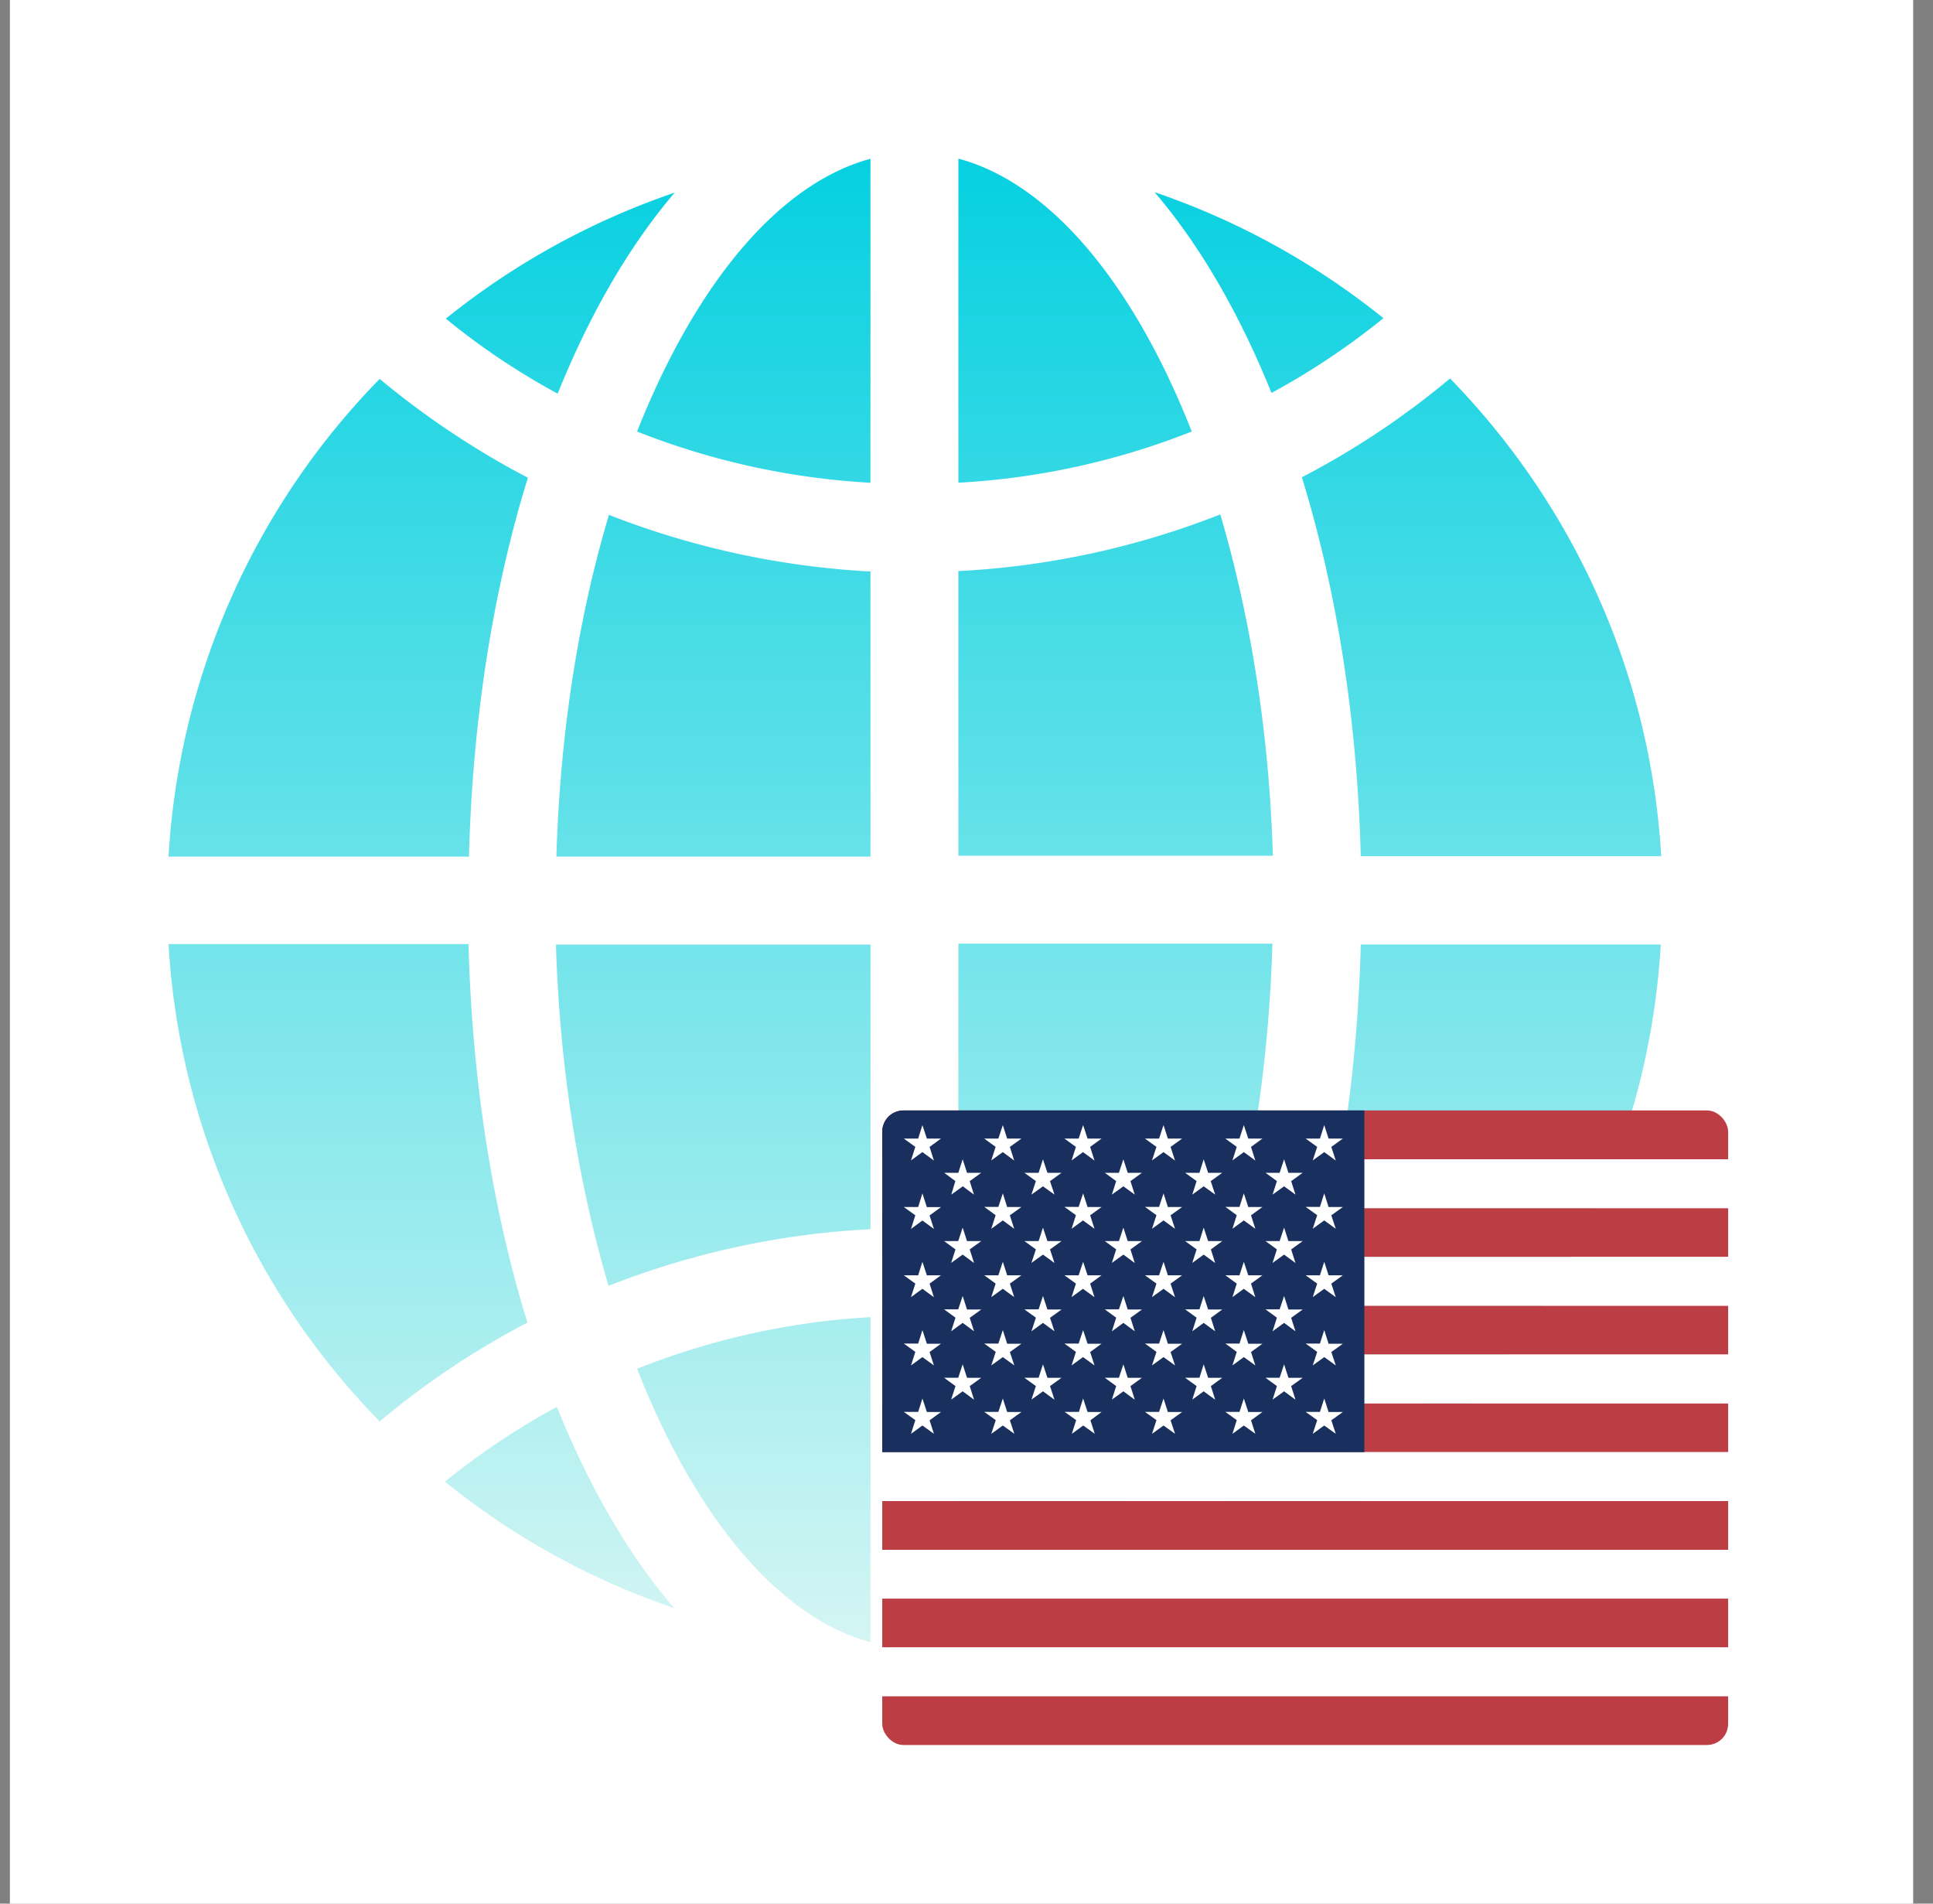 <svg xmlns="http://www.w3.org/2000/svg" width="65" height="64" fill="none"><rect width="100%" height="100%" fill="#808080" stroke="none"/><path fill="#fff" d="M.333 0h64v64h-64z"/><mask id="a" width="65" height="64" x="0" y="0" maskUnits="userSpaceOnUse" style="mask-type:alpha"><path fill="#D9D9D9" d="M.333 0h64v64h-64z"/></mask><g mask="url(#a)"><path fill="url(#b)" d="M55.846 28.785H45.758c-.122-4.663-.823-8.976-1.98-12.74a27.547 27.547 0 0 0 4.982-3.321c4.1 4.206 6.735 9.828 7.101 16.06h-.015ZM32.226 5.333c3.124.838 5.913 4.252 7.848 9.174a24.962 24.962 0 0 1-7.847 1.722V5.333Zm6.599 1.128a25.275 25.275 0 0 1 7.695 4.236 24.54 24.54 0 0 1-3.764 2.514c-1.082-2.681-2.407-4.967-3.931-6.75ZM29.27 5.333V16.23a25.055 25.055 0 0 1-7.847-1.722c1.95-4.922 4.739-8.336 7.863-9.174h-.016Zm-10.529 7.894a23.68 23.68 0 0 1-3.749-2.515 25.274 25.274 0 0 1 7.696-4.236c-1.524 1.783-2.85 4.069-3.932 6.75h-.015Zm10.53 5.988V28.8H18.71c.121-4.16.746-8.076 1.767-11.49a28.28 28.28 0 0 0 8.808 1.905h-.016Zm0 12.526v9.585c-3.048.152-6.02.807-8.808 1.904-1.006-3.413-1.646-7.33-1.768-11.474h10.56l.015-.015Zm0 12.54v10.927c-3.124-.838-5.913-4.267-7.848-9.189a24.983 24.983 0 0 1 7.848-1.737Zm-6.599 9.784a25.07 25.07 0 0 1-7.71-4.252 24.54 24.54 0 0 1 3.764-2.514c1.082 2.682 2.407 4.983 3.946 6.766Zm9.555 1.127V44.267a24.98 24.98 0 0 1 7.847 1.737c-1.935 4.922-4.724 8.35-7.847 9.188Zm10.545-7.908a24.54 24.54 0 0 1 3.763 2.514 24.897 24.897 0 0 1-7.71 4.252c1.524-1.799 2.864-4.084 3.947-6.766ZM32.227 41.31v-9.584h10.56c-.122 4.145-.747 8.076-1.768 11.474a28.277 28.277 0 0 0-8.808-1.905l.016.015Zm0-12.525V19.2a27.944 27.944 0 0 0 8.807-1.905c1.006 3.414 1.646 7.33 1.768 11.474h-10.56l-.015.016Zm-19.46-16.046a28.362 28.362 0 0 0 4.983 3.322c-1.158 3.748-1.859 8.076-1.98 12.739H5.667a25.033 25.033 0 0 1 7.1-16.061Zm-7.1 19.002h10.087c.122 4.663.823 8.975 1.981 12.724a27.697 27.697 0 0 0-4.967 3.322A24.993 24.993 0 0 1 5.667 31.74ZM48.745 47.8a27.972 27.972 0 0 0-4.968-3.321c1.158-3.749 1.86-8.076 1.981-12.724h10.088c-.366 6.233-3.002 11.855-7.101 16.061v-.015Z"/><g fill-rule="evenodd" clip-path="url(#c)" clip-rule="evenodd"><path fill="#BD3D44" d="M29.667 37.333H70.2v1.642H29.667v-1.642Zm0 3.284H70.2v1.641H29.667v-1.641Zm0 3.279H70.2v1.646H29.667v-1.646Zm0 3.283H70.2v1.642H29.667v-1.642Zm0 3.283H70.2v1.642H29.667v-1.642Zm0 3.28H70.2v1.641H29.667v-1.641Zm0 3.283H70.2v1.642H29.667v-1.642Z"/><path fill="#fff" d="M29.667 38.975H70.2v1.642H29.667v-1.642Zm0 3.283H70.2v1.638H29.667v-1.638Zm0 3.28H70.2v1.641H29.667v-1.642Zm0 3.283H70.2v1.642H29.667V48.82Zm0 3.283H70.2v1.642H29.667v-1.642Zm0 3.28H70.2v1.641H29.667v-1.642Z"/><path fill="#192F5D" d="M29.667 37.333h16.212v11.488H29.667V37.333Z"/><path fill="#fff" d="m31.017 37.825.15.454h.475l-.384.28.146.458-.387-.284-.384.28.146-.455-.387-.279h.483l.142-.454Zm2.704 0 .146.454h.479l-.388.28.146.458-.383-.284-.388.28.146-.455-.383-.279h.475l.15-.454Zm2.7 0 .15.454h.47l-.383.28.146.458-.387-.284-.384.28.146-.455-.387-.279h.479l.15-.454Zm2.704 0 .146.454h.479l-.388.28.15.458-.387-.284-.388.28.15-.455-.387-.279h.475l.15-.454Zm2.7 0 .15.454h.475l-.383.28.145.458-.387-.284-.383.28.145-.455-.383-.279h.475l.146-.454Zm2.704 0 .146.454h.48l-.388.28.15.458-.388-.284-.387.28.15-.455-.388-.279h.48l.145-.454Zm-12.158 1.15.146.454h.479l-.388.28.142.453-.375-.279-.387.28.137-.455-.375-.279h.475l.146-.454Zm2.7 0 .15.454h.475l-.388.28.15.453-.387-.279-.388.28.15-.455-.387-.279h.479l.146-.454Zm2.704 0 .146.454h.479l-.387.28.145.453-.383-.279-.387.28.145-.455-.383-.279h.475l.15-.454Zm2.7 0 .15.454h.475l-.388.28.15.453-.387-.279-.383.28.145-.455-.387-.279h.483l.142-.454Zm2.704 0 .146.454h.48l-.388.28.145.453-.383-.279-.387.28.145-.455-.383-.279h.475l.15-.454Zm-12.162 1.146.15.462h.475l-.384.28.146.454-.387-.284-.384.284.146-.459-.387-.279h.483l.142-.458Zm2.704 0 .146.458h.479l-.388.28.146.453-.383-.283-.388.283.146-.458-.383-.279h.475l.15-.454Zm2.7 0 .15.458h.47l-.383.28.146.453-.387-.283-.384.283.146-.458-.387-.279h.479l.15-.454Zm2.704 0 .146.458h.479l-.388.28.15.453-.387-.283-.388.283.15-.458-.387-.279h.475l.15-.454Zm2.7 0 .15.458h.475l-.383.28.145.453-.387-.283-.383.283.145-.458-.383-.279h.475l.146-.454Zm2.704 0 .146.458h.48l-.388.28.15.453-.388-.283-.387.283.15-.458-.388-.279h.48l.145-.454Zm-12.158 1.15.146.454h.479l-.388.28.146.457-.383-.283-.388.28.146-.455-.383-.279h.475l.15-.454Zm2.7 0 .15.454h.475l-.388.28.15.457-.387-.283-.388.28.15-.455-.387-.279h.479l.146-.454Zm2.704 0 .146.454h.479l-.387.28.145.457-.383-.283-.387.28.145-.455-.383-.279h.475l.15-.454Zm2.7 0 .15.454h.475l-.383.28.145.457-.387-.283-.383.28.145-.455-.387-.279h.483l.142-.454Zm2.704 0 .146.454h.48l-.388.28.145.457-.383-.283-.387.28.145-.455-.383-.279h.475l.15-.454Zm-12.162 1.15.15.454h.475l-.384.28.146.457-.387-.283-.384.28.146-.455-.387-.279h.483l.142-.454Zm2.704 0 .146.454h.479l-.388.28.146.453-.383-.279-.388.28.146-.455-.383-.279h.475l.15-.454Zm2.7 0 .15.454h.47l-.383.28.146.457-.387-.283-.384.28.146-.455-.387-.279h.479l.15-.454Zm2.704 0 .146.454h.479l-.388.28.15.457-.387-.283-.388.28.15-.455-.387-.279h.475l.15-.454Zm2.7 0 .15.454h.475l-.383.28.145.457-.387-.283-.383.28.145-.455-.383-.279h.475l.146-.454Zm2.704 0 .146.454h.48l-.388.28.15.457-.388-.283-.387.28.15-.455-.388-.279h.48l.145-.454Zm-12.158 1.15.146.454h.479l-.388.28.146.453-.383-.283-.388.283.146-.458-.383-.28h.475l.15-.45Zm2.7 0 .15.454h.475l-.388.28.15.453-.387-.283-.388.283.15-.458-.387-.28h.479l.146-.45Zm2.704 0 .146.454h.479l-.387.28.145.453-.383-.283-.387.283.145-.458-.383-.28h.475l.15-.45Zm2.7 0 .15.454h.475l-.383.28.145.453-.387-.283-.383.283.145-.458-.387-.28h.483l.142-.45Zm2.704 0 .146.454h.48l-.388.28.145.453-.383-.283-.387.283.145-.458-.383-.28h.475l.15-.45Zm-12.162 1.146.15.458h.475l-.384.28.146.45-.387-.28-.384.28.146-.455-.387-.28h.483l.142-.453Zm2.704 0 .146.458h.479l-.388.28.15.45-.387-.28-.388.28.15-.455-.387-.28h.475l.15-.453Zm2.7 0 .15.458h.47l-.383.28.146.45-.387-.28-.384.28.146-.455-.387-.28h.479l.15-.453Zm2.704 0 .146.458h.479l-.388.28.15.45-.387-.28-.388.28.15-.455-.387-.28h.475l.15-.453Zm2.7 0 .15.458h.475l-.383.28.145.45-.387-.28-.383.28.145-.455-.383-.28h.475l.146-.453Zm2.704 0 .146.458h.48l-.388.28.15.45-.388-.28-.387.28.15-.455-.388-.28h.48l.145-.453Zm-12.158 1.15.146.454h.479l-.388.279.146.458-.383-.283-.388.28.146-.455-.383-.28h.475l.15-.453Zm2.7 0 .15.454h.475l-.388.279.15.458-.387-.283-.388.28.15-.455-.387-.28h.479l.146-.453Zm2.704 0 .146.454h.479l-.387.279.145.458-.383-.283-.387.28.145-.455-.383-.28h.475l.15-.453Zm2.7 0 .15.454h.475l-.383.279.145.458-.387-.283-.383.28.145-.455-.387-.28h.483l.142-.453Zm2.704 0 .146.454h.48l-.388.279.145.458-.383-.283-.387.28.145-.455-.383-.28h.475l.15-.453Zm-12.162 1.15.15.454h.475l-.384.279.146.454-.387-.279-.384.28.146-.46-.387-.278h.483l.142-.45Zm2.704 0 .146.454h.479l-.388.279.15.454-.387-.279-.388.28.15-.46-.387-.278h.475l.15-.45Zm2.7 0 .15.454h.47l-.374.279.145.454-.387-.279-.383.28.145-.46-.387-.278h.48l.14-.45Zm2.704 0 .146.454h.479l-.388.279.15.454-.387-.279-.388.28.15-.46-.387-.278h.475l.15-.45Zm2.7 0 .15.454h.475l-.383.279.145.454-.387-.279-.383.28.145-.46-.383-.278h.475l.146-.45Zm2.704 0 .146.454h.48l-.388.279.15.454-.388-.279-.387.28.15-.46-.388-.278h.48l.145-.45Z"/></g></g><defs><linearGradient id="b" x1="30.769" x2="30.769" y1="57.419" y2="3.878" gradientUnits="userSpaceOnUse"><stop stop-color="#DDF7F4"/><stop offset="1" stop-color="#00CFE0"/></linearGradient><clipPath id="c"><rect width="28.444" height="21.333" x="29.667" y="37.333" fill="#fff" rx=".711"/></clipPath></defs></svg>
